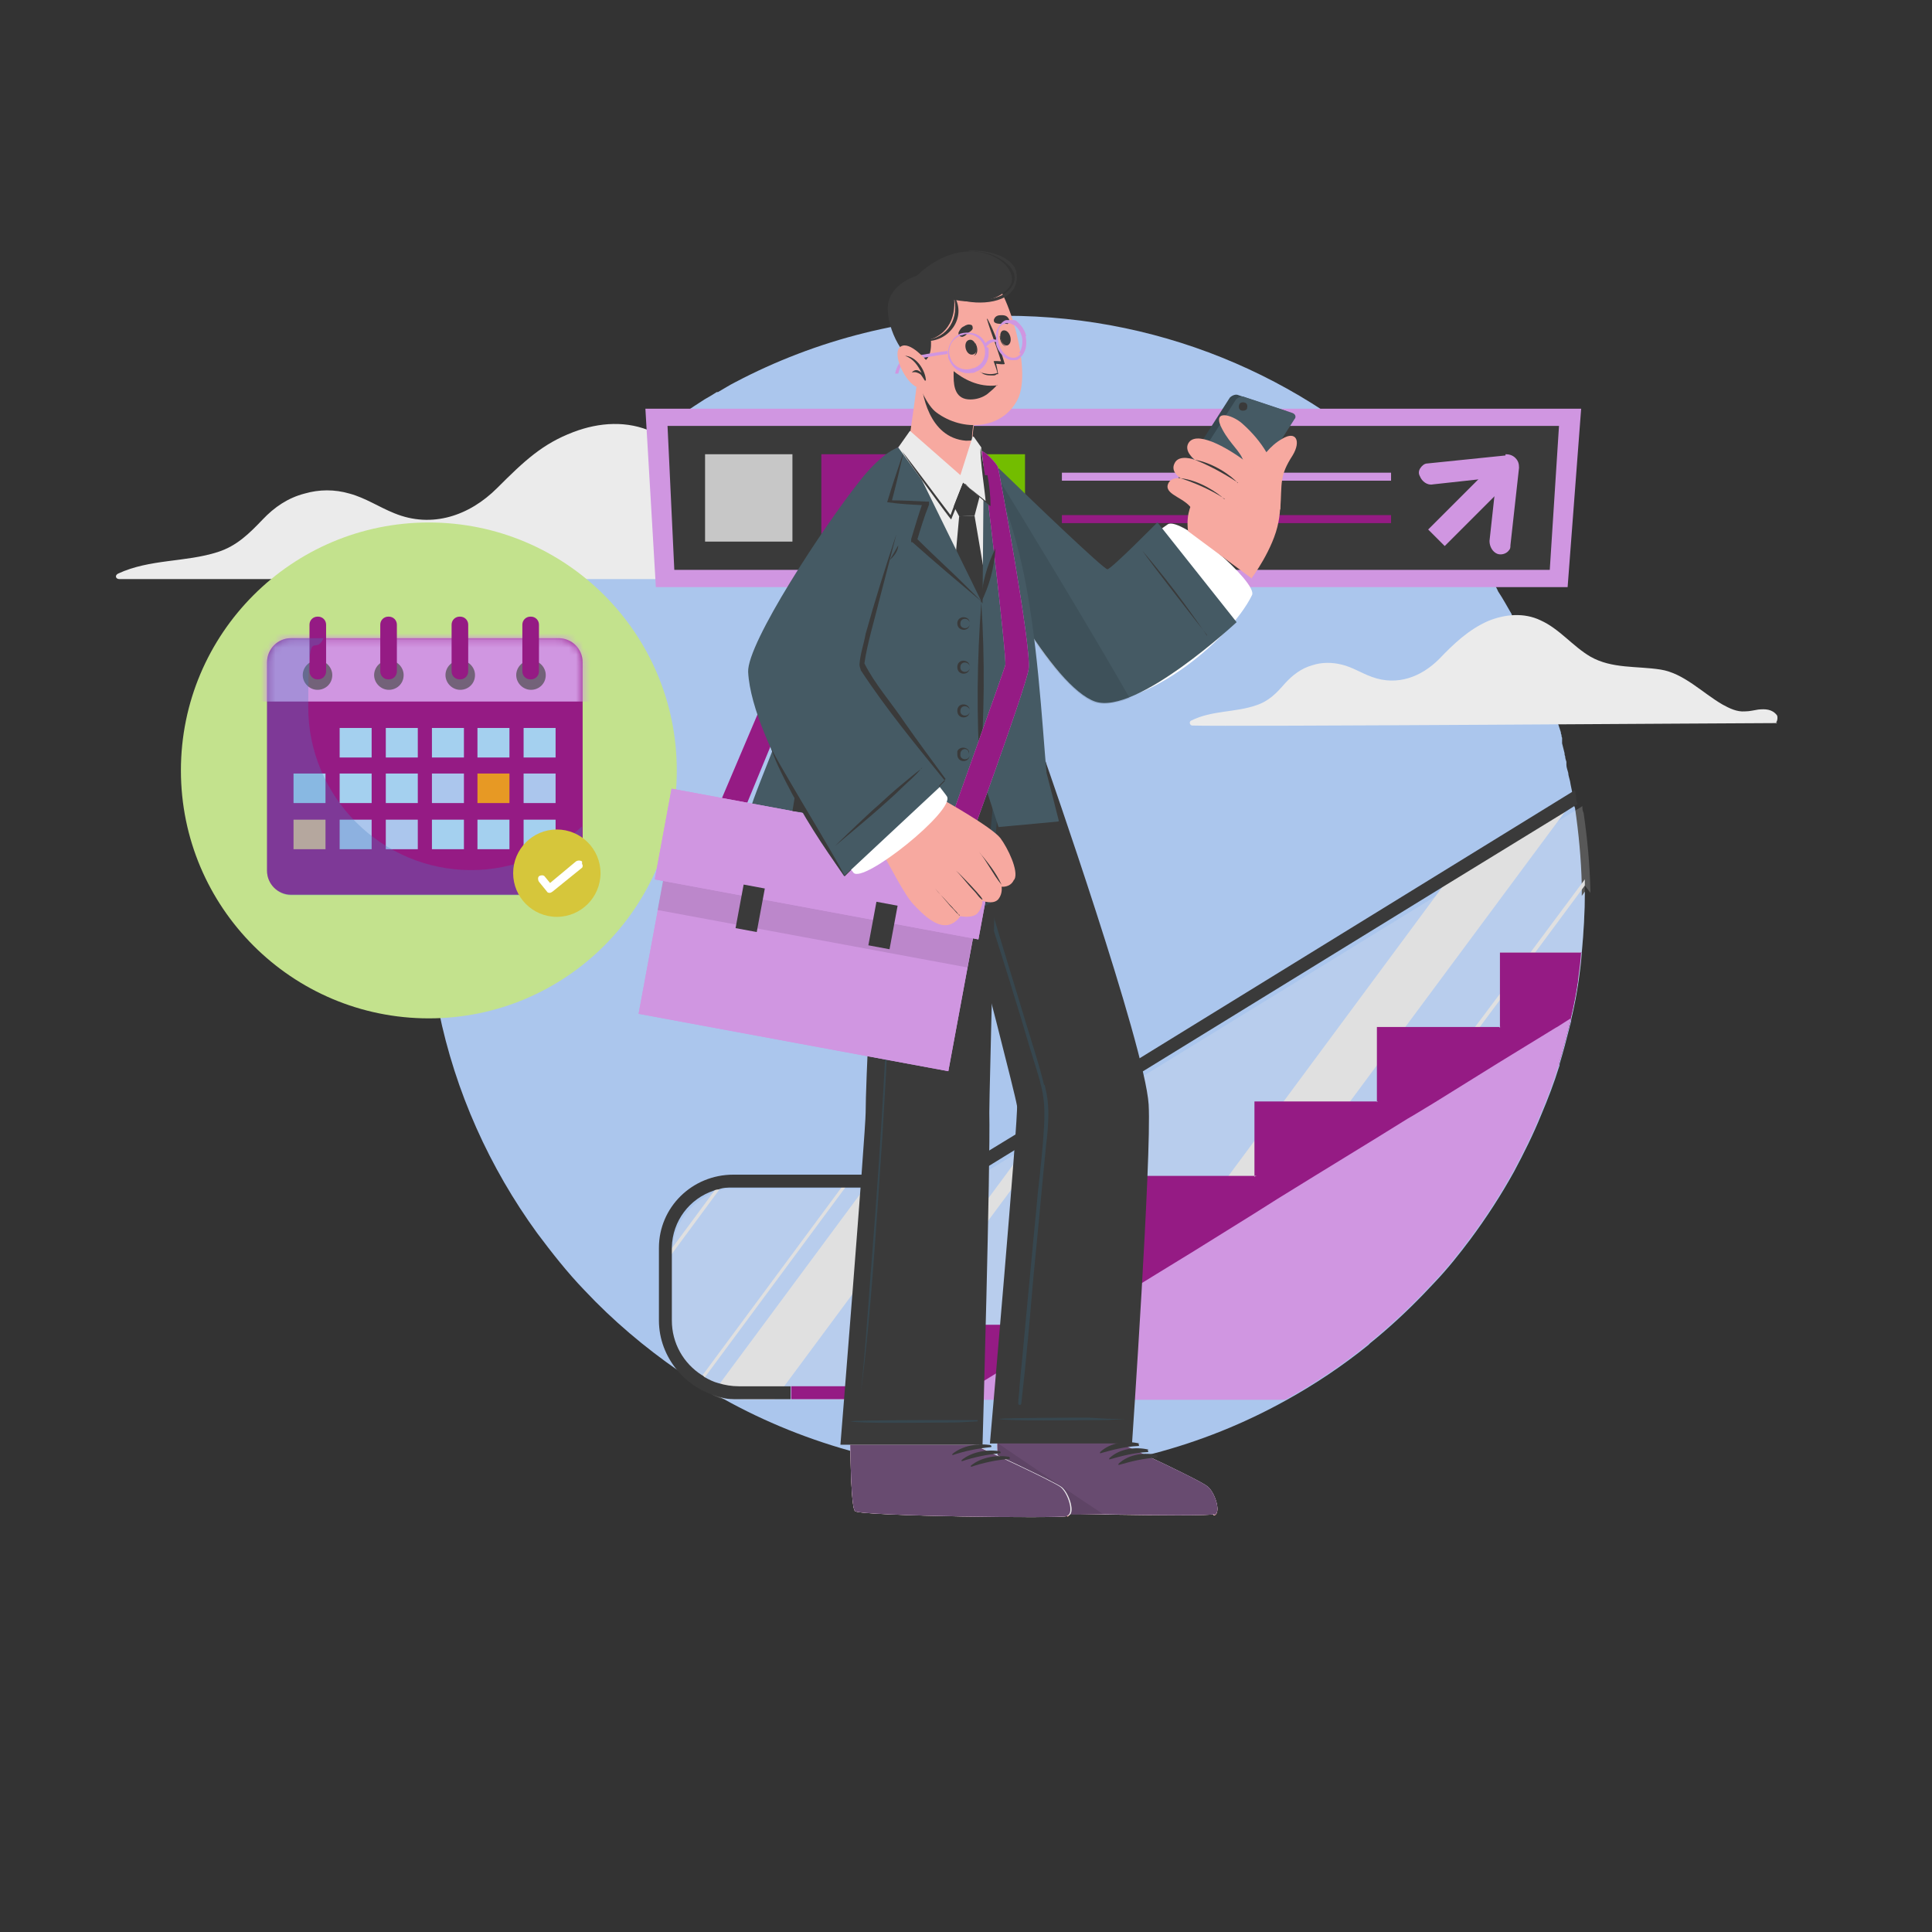<svg width="270" height="270" viewBox="0 0 270 270" fill="none" xmlns="http://www.w3.org/2000/svg">
<rect x="0" y="0" width="270" height="270" fill="#333333" stroke="none"/>
<path d="M221.486 124.605C221.486 127.528 221.314 130.28 221.056 133.117C220.97 134.493 220.798 135.696 220.626 136.986C220.368 138.792 220.024 140.597 219.595 142.403C219.595 142.833 219.423 143.177 219.337 143.606C218.907 145.326 218.477 146.96 217.961 148.679C217.961 148.851 217.961 148.937 217.875 149.109C217.187 151.345 216.327 153.58 215.382 155.815C214.264 158.567 212.974 161.146 211.598 163.726C209.793 166.993 207.729 170.174 205.494 173.183C203.946 175.247 202.313 177.31 200.507 179.202C199.991 179.718 199.475 180.319 198.96 180.835C196.638 183.243 194.145 185.564 191.479 187.714L191.221 187.972C187.61 190.895 183.741 193.474 179.7 195.71C168.093 202.158 154.766 205.769 140.666 205.769C126.565 205.769 112.723 201.986 101.03 195.452C98.88 194.248 96.817 192.958 94.839 191.583C90.11 188.315 85.639 184.532 81.684 180.319C79.277 177.826 77.127 175.075 75.064 172.323C68.444 163.21 63.629 152.634 61.307 141.199C60.19 135.954 59.674 130.452 59.674 124.863C59.674 119.274 59.932 117.555 60.448 113.944C60.448 113.514 60.534 112.998 60.62 112.482C60.791 111.364 60.964 110.247 61.221 109.215C61.221 109.043 61.221 108.871 61.307 108.699C61.479 107.925 61.651 107.151 61.823 106.378C61.823 106.206 61.823 106.034 61.909 105.862C62.081 105.088 62.253 104.314 62.511 103.54C62.511 103.368 62.511 103.196 62.683 103.024C62.855 102.251 63.113 101.477 63.371 100.703C63.371 100.531 63.457 100.359 63.543 100.187C63.801 99.413 64.059 98.639 64.317 97.866C64.317 97.694 64.403 97.522 64.489 97.35C64.747 96.576 65.091 95.802 65.348 95.028C65.348 94.856 65.434 94.684 65.52 94.513C65.864 93.739 66.122 92.965 66.552 92.191C66.552 92.019 66.724 91.847 66.81 91.675C67.154 90.901 67.498 90.128 67.928 89.354C67.928 89.182 68.1 89.01 68.186 88.838V88.666C68.616 87.978 68.96 87.204 69.389 86.603C69.389 86.43 69.561 86.258 69.647 86.087C70.249 84.969 70.937 83.851 71.539 82.819C71.797 82.389 72.141 81.874 72.399 81.358C73.86 78.95 75.494 76.715 77.299 74.565C78.847 72.588 80.567 70.61 82.372 68.805C85.983 65.108 89.852 61.755 94.065 58.745C94.495 58.401 94.925 58.144 95.441 57.8C96.473 57.112 97.504 56.424 98.45 55.822C99.052 55.478 99.654 55.134 100.17 54.79C100.17 54.79 100.256 54.79 100.342 54.79C101.116 54.36 101.889 53.844 102.749 53.415C114.012 47.482 126.909 44.129 140.494 44.129C163.364 44.129 183.999 53.587 198.702 68.805C200.421 70.61 202.141 72.502 203.774 74.565C205.494 76.801 207.128 79.036 208.675 81.444C208.933 81.788 209.191 82.218 209.363 82.647C210.051 83.679 210.653 84.797 211.255 85.829C211.255 86.001 211.427 86.173 211.513 86.344C211.942 87.118 212.372 87.892 212.716 88.666C212.716 88.838 212.888 89.01 212.974 89.182C213.49 90.214 214.006 91.331 214.436 92.363C214.608 92.707 214.78 93.137 214.952 93.567C215.382 94.684 215.897 95.802 216.327 97.006C216.413 97.35 216.585 97.78 216.757 98.21C217.187 99.585 217.703 100.961 218.133 102.337C218.133 102.423 218.133 102.595 218.219 102.681C218.219 102.852 218.219 102.938 218.305 103.11C218.305 103.196 218.305 103.368 218.305 103.454C218.305 103.626 218.305 103.712 218.305 103.884C218.391 104.314 218.563 104.83 218.649 105.26C218.649 105.432 218.649 105.518 218.735 105.69C218.735 105.948 218.821 106.206 218.907 106.464C218.907 106.636 218.907 106.722 218.907 106.893C218.907 107.237 219.079 107.667 219.165 108.011C219.165 108.355 219.337 108.785 219.423 109.215C219.509 109.817 219.681 110.419 219.766 111.02L219.938 111.966C219.938 112.31 219.938 112.568 220.11 112.912C220.626 116.437 220.97 120.048 221.056 123.659V125.207L221.486 124.605Z" fill="#ABC6ED"/>
<path opacity="0.2" d="M221.483 123.748V124.607C221.483 127.531 221.311 130.282 221.053 133.119C220.967 134.495 220.795 135.699 220.624 136.988C220.366 138.794 220.022 140.599 219.592 142.405L217.7 143.609L209.704 148.509L200.848 154.012L198.011 155.732L196.979 156.334L192.68 158.999L183.996 164.33L178.838 167.511L175.571 169.574L167.145 174.819L161.814 178.086L158.461 180.15L153.646 183.073L151.84 184.191H151.668C151.668 184.277 150.551 185.05 150.551 185.05H150.379C150.379 185.136 141.437 190.725 141.437 190.725L133.441 195.626H103.606C103.52 195.626 103.348 195.626 103.176 195.626H103.004C102.832 195.626 102.66 195.626 102.489 195.626C102.403 195.626 102.231 195.626 102.145 195.626C102.059 195.626 101.887 195.626 101.801 195.626C101.801 195.626 101.715 195.626 101.629 195.626C101.543 195.626 101.371 195.626 101.285 195.54C101.285 195.54 101.199 195.54 101.113 195.54C101.113 195.54 100.941 195.54 100.855 195.454C100.597 195.454 100.425 195.282 100.167 195.196C99.479 194.938 98.877 194.508 98.362 194.078C98.362 194.078 98.362 194.078 98.275 194.078C95.61 192.015 93.891 188.834 93.891 185.222V175.335C93.891 170.778 97.158 166.995 101.457 166.135C101.629 166.135 101.887 166.135 102.059 166.135C102.489 166.135 102.832 166.135 103.262 166.135H131.463C132.151 166.135 132.925 166.049 133.613 165.877C134.129 165.705 134.731 165.533 135.16 165.275C135.418 165.189 135.59 165.017 135.848 164.931L137.654 163.814L137.998 163.642L146.424 158.483L148.143 157.451L150.637 155.99L203.772 123.318L220.881 112.828L221.139 112.656C221.139 113 221.139 113.258 221.311 113.602C221.827 117.127 222.171 120.738 222.257 124.349V125.123V124.779L221.483 123.748Z" fill="#EBEBEB"/>
<path d="M130.863 165.02L108.25 195.542H104.553C102.834 195.542 101.2 195.198 99.738 194.51L121.577 165.02H130.863Z" fill="#E0E0E0"/>
<path d="M220.11 111.543L178.668 167.429L161.559 178.005L203 122.032L220.11 111.543Z" fill="#E0E0E0"/>
<path d="M149.951 154.613L119.601 195.539H117.365L145.652 157.279L149.951 154.613Z" fill="#E0E0E0"/>
<path d="M118.825 165.02L97.76 193.479C97.674 193.479 97.502 193.307 97.416 193.221L118.223 165.105H118.825V165.02Z" fill="#E0E0E0"/>
<path d="M221.485 123.747L214.606 133.032L209.619 139.739L206.868 143.436L204.547 146.531L199.13 153.839L197.84 155.559L196.809 156.161L198.528 153.753L203.429 147.133L206.266 143.35L209.619 138.879L214.004 132.946L221.485 122.887V123.661V123.747Z" fill="#E0E0E0"/>
<path d="M101.371 165.105L93.117 176.283V175.509L100.683 165.277C100.855 165.277 101.113 165.277 101.371 165.277V165.105Z" fill="#E0E0E0"/>
<path d="M220.538 112.313L218.647 113.517L201.537 124.007L148.402 156.679L147.284 157.366L144.189 159.258L137.053 163.643L136.709 163.815L135.505 164.589C135.161 164.847 134.731 165.018 134.216 165.19C133.7 165.362 133.184 165.534 132.754 165.706C132.066 165.878 131.292 165.964 130.518 165.964H102.403C101.716 165.964 101.028 165.964 100.426 166.222C100.168 166.222 99.91 166.308 99.738 166.394C96.385 167.512 93.978 170.607 93.891 174.304V184.536C93.891 187.717 95.525 190.554 98.105 192.188C98.19 192.188 98.362 192.36 98.448 192.446C99.05 192.79 99.738 193.134 100.426 193.306C101.286 193.563 102.231 193.735 103.263 193.735H110.485V195.541H103.263C102.403 195.541 101.544 195.541 100.77 195.283C98.276 194.681 96.127 193.306 94.579 191.414C93.032 189.522 92.086 187.115 92.086 184.536V174.39C92.086 168.716 96.729 164.159 102.489 164.159H130.604C131.378 164.159 132.152 164.073 132.84 163.815C133.442 163.643 133.958 163.385 134.474 163.041C134.474 163.041 134.474 163.041 134.559 163.041L136.881 161.579L137.225 161.407L147.37 155.217L220.108 110.422L220.28 111.368C220.28 111.712 220.28 111.969 220.452 112.313H220.538Z" fill="#3A3A3A"/>
<path d="M141.008 185.137H123.898V195.54H141.008V185.137Z" fill="#951B84"/>
<path d="M158.202 174.738H141.092V185.142H158.202V174.738Z" fill="#951B84"/>
<path d="M175.315 164.332H158.205V174.735H175.315V164.332Z" fill="#951B84"/>
<path d="M192.422 153.93H175.312V164.333H192.422V153.93Z" fill="#951B84"/>
<path d="M209.534 143.523H192.424V153.927H209.534V143.523Z" fill="#951B84"/>
<path d="M220.968 133.039C220.882 134.415 220.71 135.618 220.538 136.908C220.281 138.714 219.937 140.519 219.507 142.325C219.507 142.755 219.335 143.099 219.249 143.528H209.619V133.125H221.054L220.968 133.039Z" fill="#C7C7C7"/>
<path d="M220.968 133.039C220.882 134.415 220.71 135.618 220.538 136.908C220.281 138.714 219.937 140.519 219.507 142.325C219.507 142.755 219.335 143.099 219.249 143.528H209.619V133.125H221.054L220.968 133.039Z" fill="#951B84"/>
<path d="M123.983 193.73H110.57V195.536H123.983V193.73Z" fill="#951B84"/>
<path d="M209.705 143.523L220.539 136.902C220.281 138.708 219.937 140.513 219.507 142.319C219.507 142.749 219.335 143.093 219.249 143.523C218.819 145.242 218.389 146.876 217.873 148.595C217.873 148.767 217.873 148.853 217.787 149.025L175.4 174.733L158.29 185.136L141.18 195.54H124.156L141.18 185.222L141.61 184.965L142.642 184.363L142.986 184.191L149.004 180.494L158.204 174.905L168.521 168.543L175.228 164.502L185.373 158.311L192.252 154.098L203.171 147.392L204.203 146.79L209.275 143.695L209.705 143.523Z" fill="#951B84"/>
<path d="M217.615 143.524L219.506 142.32C219.506 142.75 219.334 143.094 219.248 143.524C218.819 145.244 218.389 146.877 217.873 148.597C217.873 148.769 217.873 148.855 217.787 149.027C217.099 151.262 216.239 153.498 215.293 155.733C214.176 158.484 212.886 161.064 211.51 163.643C209.705 166.91 207.641 170.092 205.406 173.101C203.858 175.164 202.225 177.228 200.419 179.119C199.903 179.635 199.387 180.237 198.871 180.753C196.55 183.16 194.057 185.482 191.391 187.631L191.133 187.889C187.522 190.812 183.653 193.392 179.612 195.627H133.184L141.18 190.726L150.121 185.224H150.293C150.293 185.138 151.411 184.364 151.411 184.364H151.583C151.583 184.278 153.389 183.074 153.389 183.074L158.203 180.151L161.557 178.088L166.887 174.82L175.313 169.576L178.58 167.512L183.739 164.331L192.423 159L196.722 156.335L197.754 155.733L200.591 154.013L209.447 148.511L217.443 143.61L217.615 143.524Z" fill="#D096E1"/>
<path d="M140.322 80.93H16.685C16.169 80.93 15.997 80.414 16.513 80.156C20.984 78.092 25.884 78.608 30.441 77.146C33.107 76.287 34.826 74.567 36.718 72.59C38.351 70.87 40.243 69.58 42.564 68.978C44.628 68.377 46.777 68.377 48.841 68.978C51.076 69.58 52.968 70.87 55.117 71.73C60.362 73.879 65.607 72.074 69.476 68.205C73.345 64.336 75.838 62.014 80.137 60.38C83.748 59.005 87.703 58.747 91.228 60.38C95.269 62.272 97.935 66.055 101.718 68.377C106.189 71.128 111.605 70.612 116.592 71.472C121.579 72.418 125.706 74.481 130.005 77.06C131.466 77.92 133.014 78.608 134.734 78.608C136.453 78.608 136.711 78.35 137.657 78.264C139.205 78.092 140.58 78.178 141.612 79.468C141.87 79.812 143.246 80.93 140.408 80.93H140.322Z" fill="#EBEBEB"/>
<path d="M219.078 82.051H91.657L90.195 57.117H220.969L219.078 82.051Z" fill="#D096E1"/>
<path d="M216.583 79.642H94.235L93.289 59.523H217.872L216.583 79.642Z" fill="#3A3A3A"/>
<path d="M173.422 66.059H148.402V67.176H173.422V66.059Z" fill="#D096E1"/>
<path d="M194.403 66.059H177.379V67.176H194.403V66.059Z" fill="#D096E1"/>
<path d="M173.422 71.988H148.402V73.106H173.422V71.988Z" fill="#951B84"/>
<path d="M194.403 71.988H177.379V73.106H194.403V71.988Z" fill="#951B84"/>
<path d="M110.744 63.48H98.535V75.689H110.744V63.48Z" fill="#C7C7C7"/>
<path d="M126.992 63.48H114.783V75.689H126.992V63.48Z" fill="#951B84"/>
<path d="M143.246 63.48H131.037V75.689H143.246V63.48Z" fill="#73BD00"/>
<path d="M209.621 63.969L199.59 74L201.9 76.31L211.931 66.279L209.621 63.969Z" fill="#D096E1"/>
<path d="M210.396 63.652L199.477 64.77C199.047 64.77 198.703 65.114 198.531 65.372C198.273 65.716 198.187 66.146 198.445 66.576C198.703 67.263 199.477 67.865 200.25 67.693L206.527 67.006H207.731C207.731 66.92 207.731 66.834 207.731 66.834H209.02V68.037C208.934 68.037 208.848 68.037 208.848 68.037V69.327L208.16 75.603C208.16 76.377 208.59 77.151 209.278 77.409C209.794 77.581 210.396 77.409 210.74 77.065C211.084 76.721 211.084 76.549 211.084 76.205L212.287 65.372C212.287 64.856 212.201 64.426 211.772 63.996C211.342 63.566 210.826 63.48 210.396 63.48V63.652Z" fill="#D096E1"/>
<path d="M248.313 101.052C244.014 101.052 171.19 101.568 166.633 101.396C166.289 101.396 166.117 100.88 166.461 100.708C169.384 99.246 172.651 99.59 175.575 98.558C177.38 97.956 178.412 96.839 179.616 95.463C180.647 94.345 181.851 93.4 183.399 92.97C184.688 92.54 186.15 92.54 187.526 92.884C188.987 93.228 190.277 94.087 191.739 94.603C195.264 95.893 198.617 94.603 201.11 92.11C203.174 89.96 205.237 87.983 207.989 86.779C210.31 85.833 212.975 85.576 215.297 86.693C217.962 87.897 219.768 90.304 222.261 91.766C225.27 93.486 228.796 93.056 232.063 93.572C235.33 94.087 237.909 96.839 240.747 98.472C241.692 98.988 242.724 99.504 243.842 99.418C244.53 99.418 245.132 99.246 245.733 99.16C246.679 99.074 247.625 99.074 248.313 99.934C248.485 100.106 248.399 100.966 248.141 100.966H248.313V101.052Z" fill="#EBEBEB"/>
<path d="M59.933 142.318C79.069 142.318 94.582 126.805 94.582 107.669C94.582 88.533 79.069 73.019 59.933 73.019C40.796 73.019 25.283 88.533 25.283 107.669C25.283 126.805 40.796 142.318 59.933 142.318Z" fill="#C3E28D"/>
<path d="M78.072 89.184H40.672C38.82 89.184 37.318 90.685 37.318 92.537V121.684C37.318 123.536 38.82 125.037 40.672 125.037H78.072C79.924 125.037 81.425 123.536 81.425 121.684V92.537C81.425 90.685 79.924 89.184 78.072 89.184Z" fill="#951B84"/>
<mask id="mask0_5479_8539" style="mask-type:luminance" maskUnits="userSpaceOnUse" x="37" y="89" width="45" height="37">
<path d="M78.072 89.184H40.672C38.82 89.184 37.318 90.685 37.318 92.537V121.684C37.318 123.536 38.82 125.037 40.672 125.037H78.072C79.924 125.037 81.425 123.536 81.425 121.684V92.537C81.425 90.685 79.924 89.184 78.072 89.184Z" fill="white"/>
</mask>
<g mask="url(#mask0_5479_8539)">
<path d="M87.1 80.07H32.59V98.04H87.1V80.07Z" fill="#D096E1"/>
</g>
<g style="mix-blend-mode:multiply" opacity="0.7">
<path d="M46.436 94.341C46.436 95.544 45.49 96.404 44.372 96.404C43.254 96.404 42.309 95.459 42.309 94.341C42.309 93.223 43.254 92.277 44.372 92.277C45.49 92.277 46.436 93.223 46.436 94.341Z" fill="#4B4B4D"/>
<path d="M56.41 94.341C56.41 95.544 55.464 96.404 54.347 96.404C53.229 96.404 52.283 95.459 52.283 94.341C52.283 93.223 53.229 92.277 54.347 92.277C55.464 92.277 56.41 93.223 56.41 94.341Z" fill="#4B4B4D"/>
<path d="M66.383 94.341C66.383 95.544 65.437 96.404 64.319 96.404C63.202 96.404 62.256 95.459 62.256 94.341C62.256 93.223 63.202 92.277 64.319 92.277C65.437 92.277 66.383 93.223 66.383 94.341Z" fill="#4B4B4D"/>
<path d="M76.27 94.341C76.27 95.544 75.324 96.404 74.206 96.404C73.088 96.404 72.143 95.459 72.143 94.341C72.143 93.223 73.088 92.277 74.206 92.277C75.324 92.277 76.27 93.223 76.27 94.341Z" fill="#4B4B4D"/>
</g>
<path d="M44.456 86.176H44.37C43.752 86.176 43.252 86.676 43.252 87.293V93.828C43.252 94.445 43.752 94.946 44.37 94.946H44.456C45.073 94.946 45.573 94.445 45.573 93.828V87.293C45.573 86.676 45.073 86.176 44.456 86.176Z" fill="#951B84"/>
<path d="M54.346 86.176H54.26C53.643 86.176 53.143 86.676 53.143 87.293V93.828C53.143 94.445 53.643 94.946 54.26 94.946H54.346C54.964 94.946 55.464 94.445 55.464 93.828V87.293C55.464 86.676 54.964 86.176 54.346 86.176Z" fill="#951B84"/>
<path d="M64.315 86.176H64.229C63.612 86.176 63.111 86.676 63.111 87.293V93.828C63.111 94.445 63.612 94.946 64.229 94.946H64.315C64.932 94.946 65.433 94.445 65.433 93.828V87.293C65.433 86.676 64.932 86.176 64.315 86.176Z" fill="#951B84"/>
<path d="M74.204 86.176H74.118C73.5 86.176 73 86.676 73 87.293V93.828C73 94.445 73.5 94.946 74.118 94.946H74.204C74.821 94.946 75.321 94.445 75.321 93.828V87.293C75.321 86.676 74.821 86.176 74.204 86.176Z" fill="#951B84"/>
<path d="M51.938 101.734H47.467V105.861H51.938V101.734Z" fill="#A4D0EF"/>
<path d="M58.387 101.734H53.916V105.861H58.387V101.734Z" fill="#A4D0EF"/>
<path d="M64.834 101.734H60.363V105.861H64.834V101.734Z" fill="#A4D0EF"/>
<path d="M71.195 101.734H66.725V105.861H71.195V101.734Z" fill="#A4D0EF"/>
<path d="M77.645 101.734H73.174V105.861H77.645V101.734Z" fill="#A4D0EF"/>
<path d="M45.49 108.102H41.02V112.229H45.49V108.102Z" fill="#A4D0EF"/>
<path d="M51.938 108.102H47.467V112.229H51.938V108.102Z" fill="#A4D0EF"/>
<path d="M58.387 108.102H53.916V112.229H58.387V108.102Z" fill="#A4D0EF"/>
<path d="M64.834 108.102H60.363V112.229H64.834V108.102Z" fill="#ABC6ED"/>
<path d="M71.195 108.102H66.725V112.229H71.195V108.102Z" fill="#E79924"/>
<path d="M77.645 108.102H73.174V112.229H77.645V108.102Z" fill="#ABC6ED"/>
<path d="M45.49 114.551H41.02V118.678H45.49V114.551Z" fill="#E4B88E"/>
<path d="M51.938 114.551H47.467V118.678H51.938V114.551Z" fill="#ABC6ED"/>
<path d="M58.387 114.551H53.916V118.678H58.387V114.551Z" fill="#ABC6ED"/>
<path d="M64.834 114.551H60.363V118.678H64.834V114.551Z" fill="#A4D0EF"/>
<path d="M71.195 114.551H66.725V118.678H71.195V114.551Z" fill="#A4D0EF"/>
<path d="M77.645 114.551H73.174V118.678H77.645V114.551Z" fill="#A4D0EF"/>
<g style="mix-blend-mode:multiply" opacity="0.3">
<path d="M65.863 121.598C53.31 121.598 43.079 111.366 43.079 98.813C43.079 86.26 43.853 92.107 45.228 89.184H40.672C38.866 89.184 37.318 90.731 37.318 92.623V121.684C37.318 123.489 38.866 125.123 40.672 125.123H77.986C79.792 125.123 81.34 123.575 81.34 121.684V115.493C77.213 119.276 71.796 121.598 65.777 121.598H65.863Z" fill="#487FC1"/>
</g>
<path d="M77.817 128.131C81.189 128.131 83.922 125.398 83.922 122.026C83.922 118.655 81.189 115.922 77.817 115.922C74.446 115.922 71.713 118.655 71.713 122.026C71.713 125.398 74.446 128.131 77.817 128.131Z" fill="#D6C63B"/>
<path d="M81.429 120.907C81.429 121.079 81.429 121.25 81.257 121.336L77.216 124.604C77.216 124.604 76.958 124.776 76.872 124.776C76.7 124.776 76.528 124.776 76.442 124.604L75.324 123.228C75.152 122.97 75.152 122.626 75.324 122.454C75.582 122.282 75.926 122.282 76.098 122.454L76.872 123.4L80.483 120.391C80.741 120.219 81.085 120.219 81.343 120.391C81.343 120.391 81.343 120.649 81.343 120.735L81.429 120.907Z" fill="white"/>
<path d="M169.642 211.619C168.696 211.963 141.097 211.619 140.065 210.931C139.635 210.673 139.463 206.632 139.377 201.817V198.12L140.753 183.848L158.55 184.02L157.347 198.206V198.808L157.175 201.731V202.075C157.175 202.075 167.664 206.89 168.782 207.836C169.813 208.696 170.673 211.447 169.727 211.791H169.556L169.642 211.619Z" fill="#F7A9A0"/>
<path d="M169.642 211.62C168.696 211.964 141.097 211.62 140.065 210.932C139.635 210.674 139.463 206.633 139.377 201.818V198.121H157.347V198.723L157.175 201.646V201.99C157.175 201.99 167.664 206.805 168.782 207.751C169.813 208.611 170.673 211.362 169.727 211.706H169.556L169.642 211.62Z" fill="#EBEBEB"/>
<path d="M169.642 211.622C169.126 211.794 161.645 211.794 154.337 211.622C152.876 211.622 151.414 211.622 150.038 211.622C144.794 211.45 140.495 211.278 140.065 210.934C139.635 210.676 139.463 206.807 139.377 201.992V201.648H157.175V201.992C157.175 201.992 167.664 206.807 168.782 207.753C169.813 208.613 170.673 211.364 169.727 211.708L169.642 211.622Z" fill="#D096E1"/>
<path opacity="0.5" d="M169.642 211.622C169.126 211.794 161.645 211.794 154.337 211.622C152.876 211.622 151.414 211.622 150.038 211.622C144.794 211.45 140.495 211.278 140.065 210.934C139.635 210.676 139.463 206.807 139.377 201.992V201.648H157.175V201.992C157.175 201.992 167.664 206.807 168.782 207.753C169.813 208.613 170.673 211.364 169.727 211.708L169.642 211.622Z" fill="black"/>
<path d="M159.237 201.733C157.431 201.303 155.196 201.561 153.734 202.937V203.109C155.54 202.593 157.259 202.163 159.065 202.077C159.237 202.077 159.237 201.905 159.065 201.819L159.237 201.733Z" fill="#3A3A3A"/>
<path d="M160.526 202.588C158.721 202.159 156.485 202.416 155.023 203.792V203.964C156.829 203.448 158.549 203.018 160.354 202.932C160.526 202.932 160.526 202.76 160.354 202.674L160.526 202.588Z" fill="#3A3A3A"/>
<path d="M161.815 203.362C160.01 202.932 157.774 203.19 156.312 204.566V204.738C158.118 204.222 159.838 203.792 161.643 203.706C161.815 203.706 161.815 203.534 161.643 203.448L161.815 203.362Z" fill="#3A3A3A"/>
<path opacity="0.1" d="M154.337 211.622C152.876 211.622 151.414 211.622 150.038 211.622C144.794 211.45 140.495 211.278 140.065 210.934C139.635 210.676 139.463 206.807 139.377 201.992V201.648C141.87 203.368 150.382 209.129 154.337 211.708V211.622Z" fill="black"/>
<path d="M158.203 201.733H138.342C138.342 201.733 142.383 155.391 142.125 154.531C141.953 153.499 140.75 148.77 139.202 142.666C138.686 140.688 138.17 138.711 137.654 136.561C136.193 130.801 134.559 124.438 133.098 119.022C130.948 110.768 129.314 106.555 129.314 106.555H146.166C146.166 106.555 160.009 146.105 160.525 154.359C160.955 161.495 158.203 201.733 158.203 201.733Z" fill="#3A3A3A"/>
<path d="M157.346 198.293C154.337 198.293 155.197 198.293 152.188 198.121C150.726 198.121 140.924 198.121 139.549 198.293C140.924 198.637 150.64 198.465 152.188 198.465C155.197 198.465 154.337 198.465 157.346 198.293Z" fill="#37474F"/>
<path d="M145.909 151.611C145.221 148.774 144.276 145.937 143.416 143.099C141.696 137.339 139.891 131.664 138.257 125.989C136.624 120.315 133.356 112.405 132.926 110.943C132.755 110.341 132.669 110.685 132.926 111.373C133.356 112.835 140.235 134.071 141.954 139.918C142.9 142.841 143.674 145.765 144.62 148.688C145.049 150.064 145.479 151.439 145.737 152.901C145.995 154.363 145.995 155.91 145.909 157.458C145.737 160.467 145.393 163.562 145.049 166.572C144.792 169.581 144.448 172.676 144.19 175.685C143.588 181.79 143.072 187.808 142.47 193.827C142.47 194.601 142.298 195.374 142.298 196.148C142.298 196.406 142.728 196.406 142.728 196.148C143.416 190.216 143.932 184.197 144.448 178.179C145.049 172.246 145.565 166.314 146.167 160.295C146.339 158.833 146.511 157.286 146.511 155.738C146.511 154.191 146.339 152.987 145.995 151.611H145.909Z" fill="#37474F"/>
<path d="M139.804 105.094C138.084 118.678 134.731 140.947 132.238 159.346C126.477 136.992 117.363 105.094 117.363 105.094H139.804Z" fill="#37474F"/>
<path d="M149.091 211.877C148.145 212.221 120.546 211.877 119.514 211.189C119.084 210.931 118.912 206.89 118.826 202.075V198.378C118.826 191.328 119.256 184.105 119.256 184.105L137.312 184.277L136.796 198.464V199.066L136.624 201.989V202.333C136.624 202.333 147.113 207.148 148.231 208.008C149.263 208.867 150.122 211.619 149.177 211.963L149.091 211.877Z" fill="#F7A9A0"/>
<path d="M149.091 211.885C148.145 212.229 120.546 211.885 119.514 211.198C119.084 210.94 118.912 206.899 118.826 202.084V198.387H136.796V201.826V202.17C136.796 202.17 147.285 206.985 148.403 207.844C149.435 208.704 150.294 211.456 149.349 211.799H149.177L149.091 211.885Z" fill="#EBEBEB"/>
<path d="M149.091 211.88C148.145 212.224 120.546 211.88 119.514 211.192C119.084 210.934 118.912 206.893 118.826 202.078V201.906H136.624V202.164C136.624 202.164 147.113 206.979 148.231 207.839C149.263 208.699 150.122 211.45 149.177 211.794L149.091 211.88Z" fill="#D096E1"/>
<path opacity="0.5" d="M149.091 211.88C148.145 212.224 120.546 211.88 119.514 211.192C119.084 210.934 118.912 206.893 118.826 202.078V201.906H136.624V202.164C136.624 202.164 147.113 206.979 148.231 207.839C149.263 208.699 150.122 211.45 149.177 211.794L149.091 211.88Z" fill="black"/>
<path d="M138.602 201.986C136.797 201.642 134.561 201.986 133.1 203.189V203.361C134.905 202.76 136.625 202.416 138.43 202.244C138.602 202.244 138.602 202.072 138.43 201.986H138.602Z" fill="#3A3A3A"/>
<path d="M139.891 202.845C138.086 202.501 135.85 202.845 134.389 204.049V204.221C136.194 203.619 137.914 203.275 139.719 203.103C139.891 203.103 139.891 202.931 139.719 202.845H139.891Z" fill="#3A3A3A"/>
<path d="M141.182 203.622C139.377 203.279 137.141 203.622 135.68 204.826V204.998C137.485 204.396 139.205 204.052 141.01 203.88C141.182 203.88 141.182 203.708 141.01 203.622H141.182Z" fill="#3A3A3A"/>
<path d="M146.168 106.465C146.168 106.465 145.738 112.311 143.933 118.76C143.761 119.276 143.589 119.792 143.503 120.307C143.503 120.307 142.041 120.995 139.118 122.801C139.118 122.801 138.946 129.249 138.688 136.471C138.516 144.553 138.258 153.581 138.258 155.473C138.43 162.609 137.312 201.901 137.312 201.901H117.451C117.451 201.901 120.976 158.052 120.976 155.473C120.976 151.26 121.836 134.408 122.61 120.823C122.61 120.823 121.664 117.728 121.664 116.696C122.094 110.506 123.47 106.465 123.47 106.465H145.996H146.168Z" fill="#3A3A3A"/>
<path d="M136.624 198.461C133.615 198.461 134.474 198.461 131.465 198.461C128.456 198.461 120.202 198.461 118.826 198.633C120.202 198.977 129.917 198.805 131.465 198.805C134.474 198.805 133.615 198.805 136.624 198.633V198.461Z" fill="#37474F"/>
<path d="M125.276 109.391C124.846 120.482 124.502 129.338 124.072 140.429C123.556 151.52 122.868 162.698 122.009 173.703C121.493 179.893 120.977 188.577 120.289 194.768C121.751 183.762 122.525 170.178 123.298 159.086C123.986 147.995 124.502 136.99 124.846 125.899C125.018 119.622 125.276 115.495 125.448 109.305H125.276V109.391Z" fill="#37474F"/>
<path d="M112.293 120.224C113.067 120.052 113.841 119.966 114.528 119.794C115.13 119.708 115.732 119.622 116.334 119.536C117.538 119.279 118.569 118.935 119.515 118.161C120.977 116.957 122.696 111.111 122.954 110.767C123.384 110.079 123.47 110.767 123.47 110.767C123.47 111.454 121.923 116.613 121.321 117.559C120.289 119.279 118.226 119.966 116.248 120.31C115.646 120.31 115.044 120.396 114.528 120.396C114.013 120.396 113.067 120.482 112.379 120.396C112.293 120.396 112.293 120.224 112.379 120.224H112.293Z" fill="#37474F"/>
<path d="M138.343 125.981C135.42 126.926 132.582 128.388 130.003 129.85C129.917 129.85 130.003 130.022 130.003 130.022C132.84 128.818 135.764 127.614 138.429 126.238C138.601 126.153 138.429 125.809 138.257 125.809H138.343V125.981Z" fill="#37474F"/>
<path d="M139.118 106.637C139.118 106.551 138.946 106.551 138.946 106.637C138.946 110.076 138.775 112.913 138.431 116.094C138.345 117.556 137.141 125.638 134.648 125.036C134.218 124.95 133.96 124.52 133.96 123.833C133.96 123.145 134.132 122.113 134.39 121.425C134.648 119.792 134.905 117.986 135.077 116.352C135.335 113.171 135.335 109.904 134.991 106.809C134.991 106.723 134.82 106.723 134.82 106.809C134.82 111.194 134.734 115.665 134.046 119.878C133.788 122.027 132.67 125.122 134.82 125.38C137.055 125.638 138.517 120.393 138.775 118.932C139.548 114.977 139.548 110.592 139.29 106.465H139.204L139.118 106.637Z" fill="#37474F"/>
<path d="M134.733 125.212C134.561 125.814 134.303 126.244 134.131 126.846C134.045 127.362 133.873 127.706 133.959 128.222C133.959 128.222 134.045 128.307 134.131 128.222C134.389 127.792 134.561 127.362 134.733 126.846C134.905 126.33 135.163 125.814 135.335 125.298C135.421 124.868 134.905 124.782 134.733 125.126V125.212Z" fill="#37474F"/>
<path d="M135.594 71.472C140.323 82.821 146.599 95.288 152.876 97.523C158.894 99.673 171.705 89.871 174.972 83.165C175.832 81.445 164.999 72.073 163.193 73.277C159.926 75.427 155.283 80.929 154.337 80.671C153.392 80.413 145.912 72.417 139.033 65.625C134.82 61.584 132.241 63.648 135.508 71.558H135.594V71.472Z" fill="white"/>
<path d="M161.901 73.192L172.82 86.949C172.82 86.949 158.806 100.018 153.045 98.04C147.285 96.063 137.311 78.867 134.56 68.292C132.754 60.983 136.537 62.445 140.406 66.228C144.275 70.011 154.335 79.641 154.765 79.555C155.281 79.555 161.815 72.935 161.815 72.935V73.106L161.901 73.192Z" fill="#455A64"/>
<path opacity="0.1" d="M158.031 97.527C156.054 98.301 154.334 98.559 153.045 98.215C147.198 96.152 137.31 79.042 134.559 68.466C133.011 62.62 135.247 62.448 138.084 64.511C144.017 74.141 152.959 88.93 157.859 97.527H157.945H158.031Z" fill="black"/>
<path d="M168.692 88.757C167.144 86.78 160.954 78.87 159.664 76.978C159.664 76.806 159.664 76.892 159.664 76.978C164.479 82.653 167.23 86.78 168.692 88.843V88.757Z" fill="#3A3A3A"/>
<path d="M144.879 106.979C144.277 107.581 108.424 105.947 108.338 105.603C107.822 105.001 118.999 69.062 126.565 62.098C129.144 59.69 133.615 60.034 135.851 61.668C136.711 62.356 138.946 67.17 140.15 71.297C142.385 79.465 145.308 106.377 144.793 106.807L144.879 106.979Z" fill="#EBEBEB"/>
<path d="M133.271 70.697L134.647 67.258L136.969 69.149L136.195 72.073L134.045 72.159L133.271 70.697Z" fill="#3A3A3A"/>
<path d="M134.044 72.156L131.895 95.972L136.022 103.968L140.063 94.769L136.193 72.07L134.044 72.156Z" fill="#3A3A3A"/>
<path d="M147.889 114.811L139.549 115.584C139.549 115.584 137.142 108.104 137.056 108.104C137.056 108.19 135.422 113.435 134.906 115.584C128.802 115.326 105.158 113.005 104.986 112.833C104.814 112.661 107.823 105.353 108.167 104.321C110.746 95.809 115.561 78.785 119.086 72.423C121.322 68.554 123.127 65.888 124.503 64.255C124.675 64.083 124.933 63.739 125.105 63.567L126.394 62.105L137.314 84.374C137.314 83.944 137.486 63.567 137.486 63.567C138.001 64.341 141.011 70.961 142.73 78.613C144.966 88.243 145.654 101.398 146.255 108.018C146.255 108.018 147.975 114.639 147.975 114.725L147.889 114.811Z" fill="#455A64"/>
<path d="M137.14 84.203C137.655 92.199 137.569 100.109 136.968 108.019C136.452 100.023 136.538 92.113 137.14 84.203Z" fill="#3A3A3A"/>
<path d="M134.215 105.434C134.215 105.262 134.215 105.176 134.301 105.004C134.559 104.574 135.161 104.574 135.333 105.004C135.333 105.09 135.419 105.176 135.419 105.434V105.004C135.161 104.316 134.043 104.316 133.785 105.004V105.434C133.785 106.638 135.419 106.638 135.505 105.606C135.333 106.38 134.129 106.208 134.215 105.434Z" fill="#3A3A3A"/>
<path d="M134.215 99.334C134.215 98.56 135.247 98.474 135.505 99.162C135.419 98.216 133.785 98.13 133.785 99.334C133.785 100.537 135.419 100.537 135.505 99.506C135.333 100.28 134.129 100.108 134.215 99.334Z" fill="#3A3A3A"/>
<path d="M134.215 93.224C134.215 92.451 135.247 92.365 135.505 93.052C135.419 92.107 133.785 92.021 133.785 93.224C133.785 94.428 135.419 94.428 135.505 93.396C135.333 94.17 134.129 93.998 134.215 93.224Z" fill="#3A3A3A"/>
<path d="M134.215 87.119C134.215 86.345 135.247 86.259 135.505 86.947C135.419 86.001 133.785 86.001 133.785 87.119C133.785 88.237 135.419 88.323 135.505 87.291C135.333 88.065 134.129 87.893 134.215 87.119Z" fill="#3A3A3A"/>
<path d="M137.138 63.047C137.653 63.047 139.287 64.766 139.459 65.282C139.631 65.798 144.188 90.646 143.758 93.483C143.328 96.321 134.472 120.395 134.472 120.395L131.291 118.933C131.291 118.933 140.233 93.913 140.491 92.968C140.749 92.022 137.481 64.766 137.31 64.165C137.224 63.477 137.138 63.133 137.138 63.133H137.224L137.138 63.047Z" fill="#D096E1"/>
<path d="M137.138 63.047C137.653 63.047 139.287 64.766 139.459 65.282C139.631 65.798 144.188 90.646 143.758 93.483C143.328 96.321 134.472 120.395 134.472 120.395L131.291 118.933C131.291 118.933 140.233 93.913 140.491 92.968C140.749 92.022 137.481 64.766 137.31 64.165C137.224 63.477 137.138 63.133 137.138 63.133H137.224L137.138 63.047Z" fill="#951B84"/>
<path d="M126.135 62.362C125.705 62.104 123.298 64.168 122.868 64.512C122.438 64.769 113.324 82.739 112.121 85.318C110.917 87.898 100.6 112.23 100.6 112.23L104.125 112.918C104.125 112.918 114.356 88.156 114.614 87.296C114.872 86.436 124.932 64.683 125.362 64.168C125.791 63.652 126.221 62.534 126.221 62.534L126.135 62.362Z" fill="#D096E1"/>
<path d="M126.135 62.362C125.705 62.104 123.298 64.168 122.868 64.512C122.438 64.769 113.324 82.739 112.121 85.318C110.917 87.898 100.6 112.23 100.6 112.23L104.125 112.918C104.125 112.918 114.356 88.156 114.614 87.296C114.872 86.436 124.932 64.683 125.362 64.168C125.791 63.652 126.221 62.534 126.221 62.534L126.135 62.362Z" fill="#951B84"/>
<path d="M94.291 114.458L89.246 141.68L132.53 149.702L137.575 122.48L94.291 114.458Z" fill="#D096E1"/>
<path d="M94.291 114.458L89.246 141.68L132.53 149.702L137.575 122.48L94.291 114.458Z" fill="#D096E1"/>
<path opacity="0.1" d="M94.262 114.41L91.897 127.176L135.181 135.198L137.546 122.433L94.262 114.41Z" fill="black"/>
<path d="M93.856 110.218L91.506 122.898L136.734 131.281L139.085 118.6L93.856 110.218Z" fill="#D096E1"/>
<path d="M93.856 110.218L91.506 122.898L136.734 131.281L139.085 118.6L93.856 110.218Z" fill="#D096E1"/>
<path d="M141.694 122.97C141.178 124.088 139.975 123.916 139.975 123.916C139.975 123.916 140.147 124.862 139.545 125.636C138.857 126.495 137.309 125.894 137.309 125.894C137.309 125.894 137.309 126.839 136.622 127.613C135.934 128.387 134.214 128.043 134.214 128.043C134.214 128.043 133.612 128.989 132.581 129.247C130.861 129.677 128.883 127.699 127.68 126.409C126.476 125.206 124.069 120.477 123.553 119.617L131.377 111.535C131.377 111.535 138.513 115.49 139.803 117.124C140.834 118.499 142.382 121.681 141.78 122.884L141.694 122.97Z" fill="#F7A9A0"/>
<path d="M139.974 123.655C139.2 121.935 137.997 120.473 136.793 119.012C137.997 120.473 138.77 122.193 139.974 123.655Z" fill="#3A3A3A"/>
<path d="M137.31 125.721C137.138 125.291 136.794 125.033 136.537 124.689C136.193 124.345 135.935 124.001 135.591 123.657C134.903 122.969 134.301 122.282 133.613 121.68C134.301 122.368 134.817 123.055 135.419 123.743C135.763 124.087 136.021 124.431 136.365 124.775C136.623 125.119 136.88 125.463 137.224 125.721H137.31Z" fill="#3A3A3A"/>
<path d="M134.043 127.955C133.871 127.611 133.527 127.267 133.269 127.009C133.011 126.665 132.667 126.407 132.409 126.063C131.807 125.376 131.205 124.86 130.689 124.172C131.291 124.86 131.807 125.462 132.409 126.149C132.667 126.493 133.011 126.837 133.269 127.095C133.527 127.353 133.785 127.783 134.129 127.869L134.043 127.955Z" fill="#3A3A3A"/>
<path d="M123.641 110.939L122.781 115.581L120.718 115.152L121.234 112.572L113.238 111.025L112.808 113.604L110.744 113.346L111.518 108.703L123.641 110.939Z" fill="#3A3A3A"/>
<path d="M103.925 123.62L102.797 129.707L105.756 130.255L106.884 124.169L103.925 123.62Z" fill="#3A3A3A"/>
<path d="M122.484 126.023L121.355 132.109L124.314 132.658L125.442 126.571L122.484 126.023Z" fill="#3A3A3A"/>
<path d="M119.771 68.034C116.676 71.903 105.068 89.528 104.982 93.569C104.81 99.674 116.246 118.073 119.255 121.942C120.545 123.662 133.613 113.173 132.324 111.281C131.464 109.991 120.287 96.321 119.857 94.687C119.427 93.053 123.554 78.007 126.391 70.269C129.142 62.875 126.391 59.78 119.771 68.034Z" fill="white"/>
<path d="M132.154 109.216L117.967 122.457C117.967 122.457 105.071 103.885 104.555 93.912C104.383 89.871 115.13 73.535 120.117 67.258C124.932 61.068 130.434 59.262 126.737 70.784C123.04 82.219 120.117 92.536 120.547 93.224C121.063 93.912 132.068 109.216 132.068 109.216H132.154Z" fill="#455A64"/>
<path d="M128.885 107.328C127.853 108.102 126.821 108.962 125.79 109.822C124.758 110.681 123.726 111.627 122.694 112.573C121.663 113.433 117.708 117.216 116.676 118.247C117.708 117.388 121.92 113.863 122.866 113.003C123.812 112.143 124.93 111.197 125.876 110.251C126.821 109.306 127.939 108.446 128.799 107.328H128.885Z" fill="#3A3A3A"/>
<path d="M118.914 121.598L118.054 122.458C114.959 118.245 112.207 113.946 109.8 109.217C109.026 107.669 108.252 106.122 107.736 104.488C108.51 106.036 109.37 107.498 110.23 108.959C112.723 113.258 115.646 117.987 118.054 122.372H117.968L118.914 121.512H118.828L118.914 121.598Z" fill="#3A3A3A"/>
<path d="M131.207 109.99L132.066 109.13C128.025 104.143 123.898 99.156 120.287 93.654C120.287 93.482 120.115 93.224 120.115 92.88C120.201 91.418 120.717 90.043 120.975 88.581C122.265 83.938 123.726 79.295 125.274 74.652L122.867 83.938C122.265 86.431 121.147 90.129 120.803 92.708C122.265 95.631 124.586 98.211 126.478 101.048C128.283 103.627 130.261 106.293 132.152 108.872L131.292 109.732L131.207 109.99Z" fill="#3A3A3A"/>
<path d="M124.328 78.27C124.758 77.583 125.102 76.981 125.532 76.207C125.532 76.981 124.93 77.755 124.328 78.27Z" fill="#3A3A3A"/>
<path d="M126.22 63.477C125.704 65.712 125.188 67.948 124.586 70.183L124.414 69.925C126.048 69.925 127.681 70.011 129.401 70.097H129.831V70.527C129.143 72.246 128.627 73.966 128.111 75.686V75.256C129.573 76.717 131.121 78.179 132.668 79.641C134.216 81.102 135.763 82.65 137.225 84.112C133.958 81.36 130.691 78.609 127.51 75.772H127.338V75.342C127.853 73.622 128.369 71.903 128.971 70.183L129.229 70.613C127.51 70.527 125.704 70.441 123.984 70.183C124.672 67.862 125.446 65.626 126.22 63.305V63.477Z" fill="#3A3A3A"/>
<path d="M139.12 76.633C138.948 79.384 138.26 81.877 137.057 84.285C137.229 81.534 137.916 79.04 139.12 76.633Z" fill="#3A3A3A"/>
<path d="M134.476 67.519C132.327 67.949 128.372 64.252 127.082 61.5C127.082 61.328 127.34 59.437 127.684 57.115C127.856 55.74 128.114 54.106 128.2 52.73L137.142 55.31C137.142 55.31 136.11 58.319 135.938 60.812V61.414C136.024 62.704 136.54 67.175 134.39 67.433H134.476V67.519Z" fill="#F7A9A0"/>
<path d="M135.933 61.504C135.675 61.59 135.331 61.59 134.987 61.59C129.743 61.16 128.797 54.798 128.711 52.906L130.946 53.594L137.051 55.314C137.051 55.314 136.019 58.323 135.847 60.816V61.418H135.933V61.504Z" fill="#3A3A3A"/>
<path d="M135.937 60.985L134.217 66.401L127.167 60.211L125.533 62.532C125.533 62.532 132.755 72.592 132.755 72.162L134.561 67.433L138 70.356L137.14 62.532L136.109 61.071L135.937 60.985Z" fill="#EBEBEB"/>
<path d="M137.655 66.404C137.483 65.115 137.225 63.825 137.053 62.535C136.881 63.825 137.655 68.726 137.741 70.015C137.655 69.929 134.646 67.522 134.646 67.522C134.216 68.296 132.926 71.735 132.84 71.993C131.637 70.445 127.338 64.599 126.048 63.051C127.08 64.771 132.84 72.595 132.926 72.595C132.926 72.595 134.646 68.382 134.904 67.608C135.42 68.21 138.429 70.875 138.429 70.703C138.429 69.328 138.257 67.694 137.999 66.404H137.741H137.655Z" fill="#3A3A3A"/>
<path d="M126.306 43.194C125.619 46.633 128.37 55.833 130.863 57.639C134.56 60.39 140.063 60.046 142.213 55.833C144.362 51.62 140.665 39.669 137.828 38.035C133.787 35.628 127.252 38.207 126.306 43.28V43.194Z" fill="#F7A9A0"/>
<path d="M136.281 48.004C136.453 48.606 136.539 49.38 136.109 49.724C136.797 49.466 136.625 48.434 136.281 47.918V48.004Z" fill="#3A3A3A"/>
<path d="M135.506 47.487C134.474 47.659 134.904 49.722 135.935 49.55C136.967 49.378 136.365 47.315 135.506 47.487Z" fill="#3A3A3A"/>
<path d="M139.805 47.055C139.891 47.657 140.235 48.43 140.751 48.43C140.063 48.43 139.719 47.571 139.719 46.969H139.805V47.055Z" fill="#3A3A3A"/>
<path d="M140.146 46.192C141.092 45.934 141.694 47.826 140.834 48.255C139.974 48.514 139.372 46.536 140.146 46.192Z" fill="#3A3A3A"/>
<path d="M134.562 47.056C134.82 46.97 135.078 46.798 135.25 46.541C135.508 46.368 135.766 46.283 135.938 45.939C135.938 45.767 135.938 45.509 135.766 45.423C135.336 45.251 134.992 45.423 134.734 45.595C134.304 45.767 134.132 46.111 133.961 46.455C133.875 46.884 134.218 47.142 134.648 47.056H134.562Z" fill="#3A3A3A"/>
<path d="M140.751 45.251H139.891C139.633 45.251 139.289 45.251 139.031 45.079C138.859 44.993 138.859 44.649 138.945 44.563C139.117 44.133 139.547 44.047 139.891 44.047C140.235 44.047 140.665 44.047 140.923 44.477C141.181 44.735 141.009 45.251 140.665 45.337H140.751V45.251Z" fill="#3A3A3A"/>
<path d="M136.883 51.867C137.399 52.383 137.915 52.469 138.516 52.469C139.118 52.469 139.032 52.469 139.29 52.297H139.462C139.462 52.297 139.548 52.211 139.462 52.125C139.376 51.523 139.204 50.835 139.204 50.835C139.376 50.835 140.408 51.007 140.408 50.835C139.806 48.772 139.032 46.45 138.001 44.559H137.915C138.516 46.622 139.29 48.428 139.892 50.491C139.634 50.491 139.032 50.405 138.86 50.491C138.86 50.491 139.376 51.867 139.376 52.125C138.602 52.383 137.915 52.297 136.969 52.039H137.055L136.883 51.867Z" fill="#3A3A3A"/>
<path d="M128.714 50.581C130.433 50.41 130.089 47.4 130.089 47.4C130.089 47.4 133.614 46.541 133.356 41.898C133.356 41.898 138.687 43.101 141.008 40.178C143.33 37.255 135.592 31.408 128.112 38.544C128.112 38.544 124.329 39.576 124.071 42.843C123.899 46.025 126.478 50.84 128.628 50.581H128.714Z" fill="#3A3A3A"/>
<path d="M133.27 41.383C134.129 44.392 132.496 47.315 129.314 47.487C129.229 47.487 129.229 47.659 129.314 47.659C132.582 47.831 135.161 44.392 133.355 41.383H133.27Z" fill="#3A3A3A"/>
<path d="M135.421 35.105C136.452 35.105 137.656 35.191 138.688 35.621C140.235 36.223 142.471 37.77 141.611 39.662C140.407 42.241 136.624 41.983 134.217 41.726C134.045 41.726 134.045 41.898 134.217 41.898C136.624 42.671 141.525 42.499 142.041 39.318C142.729 35.793 137.742 34.847 135.335 35.019L135.421 35.105Z" fill="#3A3A3A"/>
<path d="M137.827 48.343V48.17C137.397 47.225 136.795 46.709 135.849 46.537C135.247 46.451 134.818 46.451 134.216 46.623C133.184 47.139 132.582 48.085 132.496 49.116V49.546C132.496 49.804 132.496 50.148 132.668 50.32C133.184 51.61 134.388 52.297 135.677 52.126C135.849 52.126 136.193 52.126 136.365 51.954C137.569 51.524 138.171 50.406 138.171 49.374C138.171 48.343 138.171 48.772 138.085 48.6L137.827 48.428V48.343ZM136.021 51.438C134.732 51.954 133.27 51.352 132.84 50.062C132.324 48.858 132.84 47.569 134.044 46.967C134.044 46.967 134.13 46.967 134.216 46.881C134.388 46.881 134.646 46.795 134.818 46.709H135.333C136.193 46.709 137.053 47.311 137.483 48.257C137.999 49.546 137.397 51.008 136.107 51.438H136.021Z" fill="#D096E1"/>
<path d="M143.416 46.97C143.244 46.196 142.814 45.594 142.384 45.164C141.954 44.734 141.868 44.734 141.611 44.734H140.665C140.407 44.734 140.063 44.992 139.805 45.336C139.633 45.508 139.547 45.766 139.375 46.024C139.203 46.282 139.203 46.626 139.203 46.884V48.087C139.375 48.775 139.719 49.291 140.063 49.635C140.579 50.151 141.095 50.409 141.782 50.323H141.954C142.212 50.323 142.47 50.151 142.642 49.893C143.33 49.291 143.588 48.173 143.33 46.97H143.416ZM142.642 49.463C142.47 49.635 142.212 49.893 141.868 49.979C140.923 50.151 139.891 49.291 139.547 47.916C139.375 47.228 139.461 46.54 139.547 46.11C139.633 45.68 139.977 45.422 140.149 45.336C140.235 45.336 140.407 45.25 140.579 45.164H140.837C141.009 45.164 141.267 45.164 141.439 45.336C141.525 45.336 141.611 45.422 141.868 45.508C142.384 45.938 142.642 46.454 142.814 47.056C142.986 47.916 142.814 48.861 142.384 49.377H142.642V49.463Z" fill="#D096E1"/>
<path d="M137.742 48.434L137.484 48.262C137.742 47.746 138.688 47.058 139.548 47.66L139.376 47.918C138.602 47.402 137.914 48.434 137.828 48.434H137.742Z" fill="#D096E1"/>
<path d="M125.535 52.216H125.105C125.105 51.958 125.535 50.497 126.395 50.067C127.169 49.809 132.242 49.035 132.414 49.035V49.465C131.038 49.637 127.083 50.325 126.481 50.497C125.965 50.669 125.621 51.873 125.535 52.216Z" fill="#D096E1"/>
<path d="M129.573 50.495C129.573 50.495 127.166 47.572 125.876 48.432C124.501 49.291 126.564 53.59 128.198 54.106C129.831 54.622 130.347 53.075 130.347 53.075L129.573 50.581V50.495Z" fill="#F7A9A0"/>
<path d="M126.477 49.719C127.68 50.149 128.282 51.094 128.798 52.126C128.368 51.696 127.938 51.524 127.422 52.04C127.938 51.954 128.196 52.04 128.626 52.298C128.798 52.47 129.056 52.9 129.228 53.158C129.228 53.244 129.4 53.158 129.4 53.158C129.314 51.696 128.024 49.719 126.391 49.719H126.477Z" fill="#3A3A3A"/>
<path d="M139.376 53.763C138.946 54.279 138.516 54.622 138 55.052C137.312 55.568 136.453 55.826 135.593 55.826C133.615 55.826 133.271 54.193 133.271 52.645V51.871C134.561 52.903 136.711 54.193 139.376 53.849V53.763Z" fill="#3A3A3A"/>
<path d="M171.871 55.568L164.219 67.519C163.961 67.777 164.047 68.207 164.477 68.379L171.184 70.614C171.528 70.786 172.043 70.614 172.387 70.27L180.039 58.319C180.297 58.061 180.211 57.631 179.781 57.459L173.075 55.224C172.731 55.052 172.215 55.224 171.871 55.568Z" fill="#37474F"/>
<path d="M172.733 55.829L165.081 67.78C164.823 68.038 164.909 68.468 165.339 68.64L172.045 70.876C172.389 71.048 172.905 70.876 173.249 70.532L180.901 58.581C181.159 58.323 181.073 57.893 180.643 57.721L173.936 55.485C173.593 55.313 173.077 55.485 172.733 55.829Z" fill="#455A64"/>
<path d="M174.284 57.031C174.284 57.289 173.854 57.461 173.51 57.375C173.166 57.289 173.08 56.945 173.166 56.602C173.252 56.258 173.596 56.172 173.94 56.258C174.284 56.344 174.369 56.688 174.284 57.031Z" fill="#3A3A3A"/>
<path d="M178.924 71.127C179.182 67.516 178.752 66.57 180.644 63.647C181.847 61.67 181.159 60.122 179.182 61.326C175.829 63.217 174.367 67.774 174.367 69.58L178.924 71.213V71.127Z" fill="#F7A9A0"/>
<path d="M174.885 80.848C174.885 80.848 177.98 76.721 178.668 72.938C179.184 70.273 179.528 64.426 173.595 59.181C172.134 57.892 169.211 57.118 170.844 60.041C171.962 62.105 173.338 63.05 173.767 64.426C173.767 64.426 169.984 63.91 168.781 65.372C168.265 66.06 166.803 67.951 165.943 69.499C165.943 69.499 166.201 69.757 166.717 70.101C166.717 70.101 165.685 71.562 166.029 74.228L175.057 80.934L174.885 80.848Z" fill="#F7A9A0"/>
<path d="M178.837 70.272C178.064 69.069 176.602 66.489 174.539 64.856C172.303 63.05 167.574 60.127 166.199 61.76C165.253 62.964 166.972 64.254 166.972 64.254C166.972 64.254 164.737 63.394 164.135 64.77C163.533 65.973 164.995 66.833 164.995 66.833C164.995 66.833 163.533 66.575 163.189 67.779C162.845 69.24 165.855 69.584 166.714 71.39C166.972 71.82 178.837 70.186 178.837 70.186V70.272Z" fill="#F7A9A0"/>
<path d="M172.989 67.521C172.129 66.489 169.55 64.684 166.971 64.254C169.636 65.286 172.043 66.833 172.989 67.435V67.521Z" fill="#3A3A3A"/>
<path d="M171.101 69.759C170.241 68.899 167.575 67.094 164.996 66.836C167.919 67.782 170.241 69.071 171.187 69.759H171.101Z" fill="#3A3A3A"/>
</svg>
